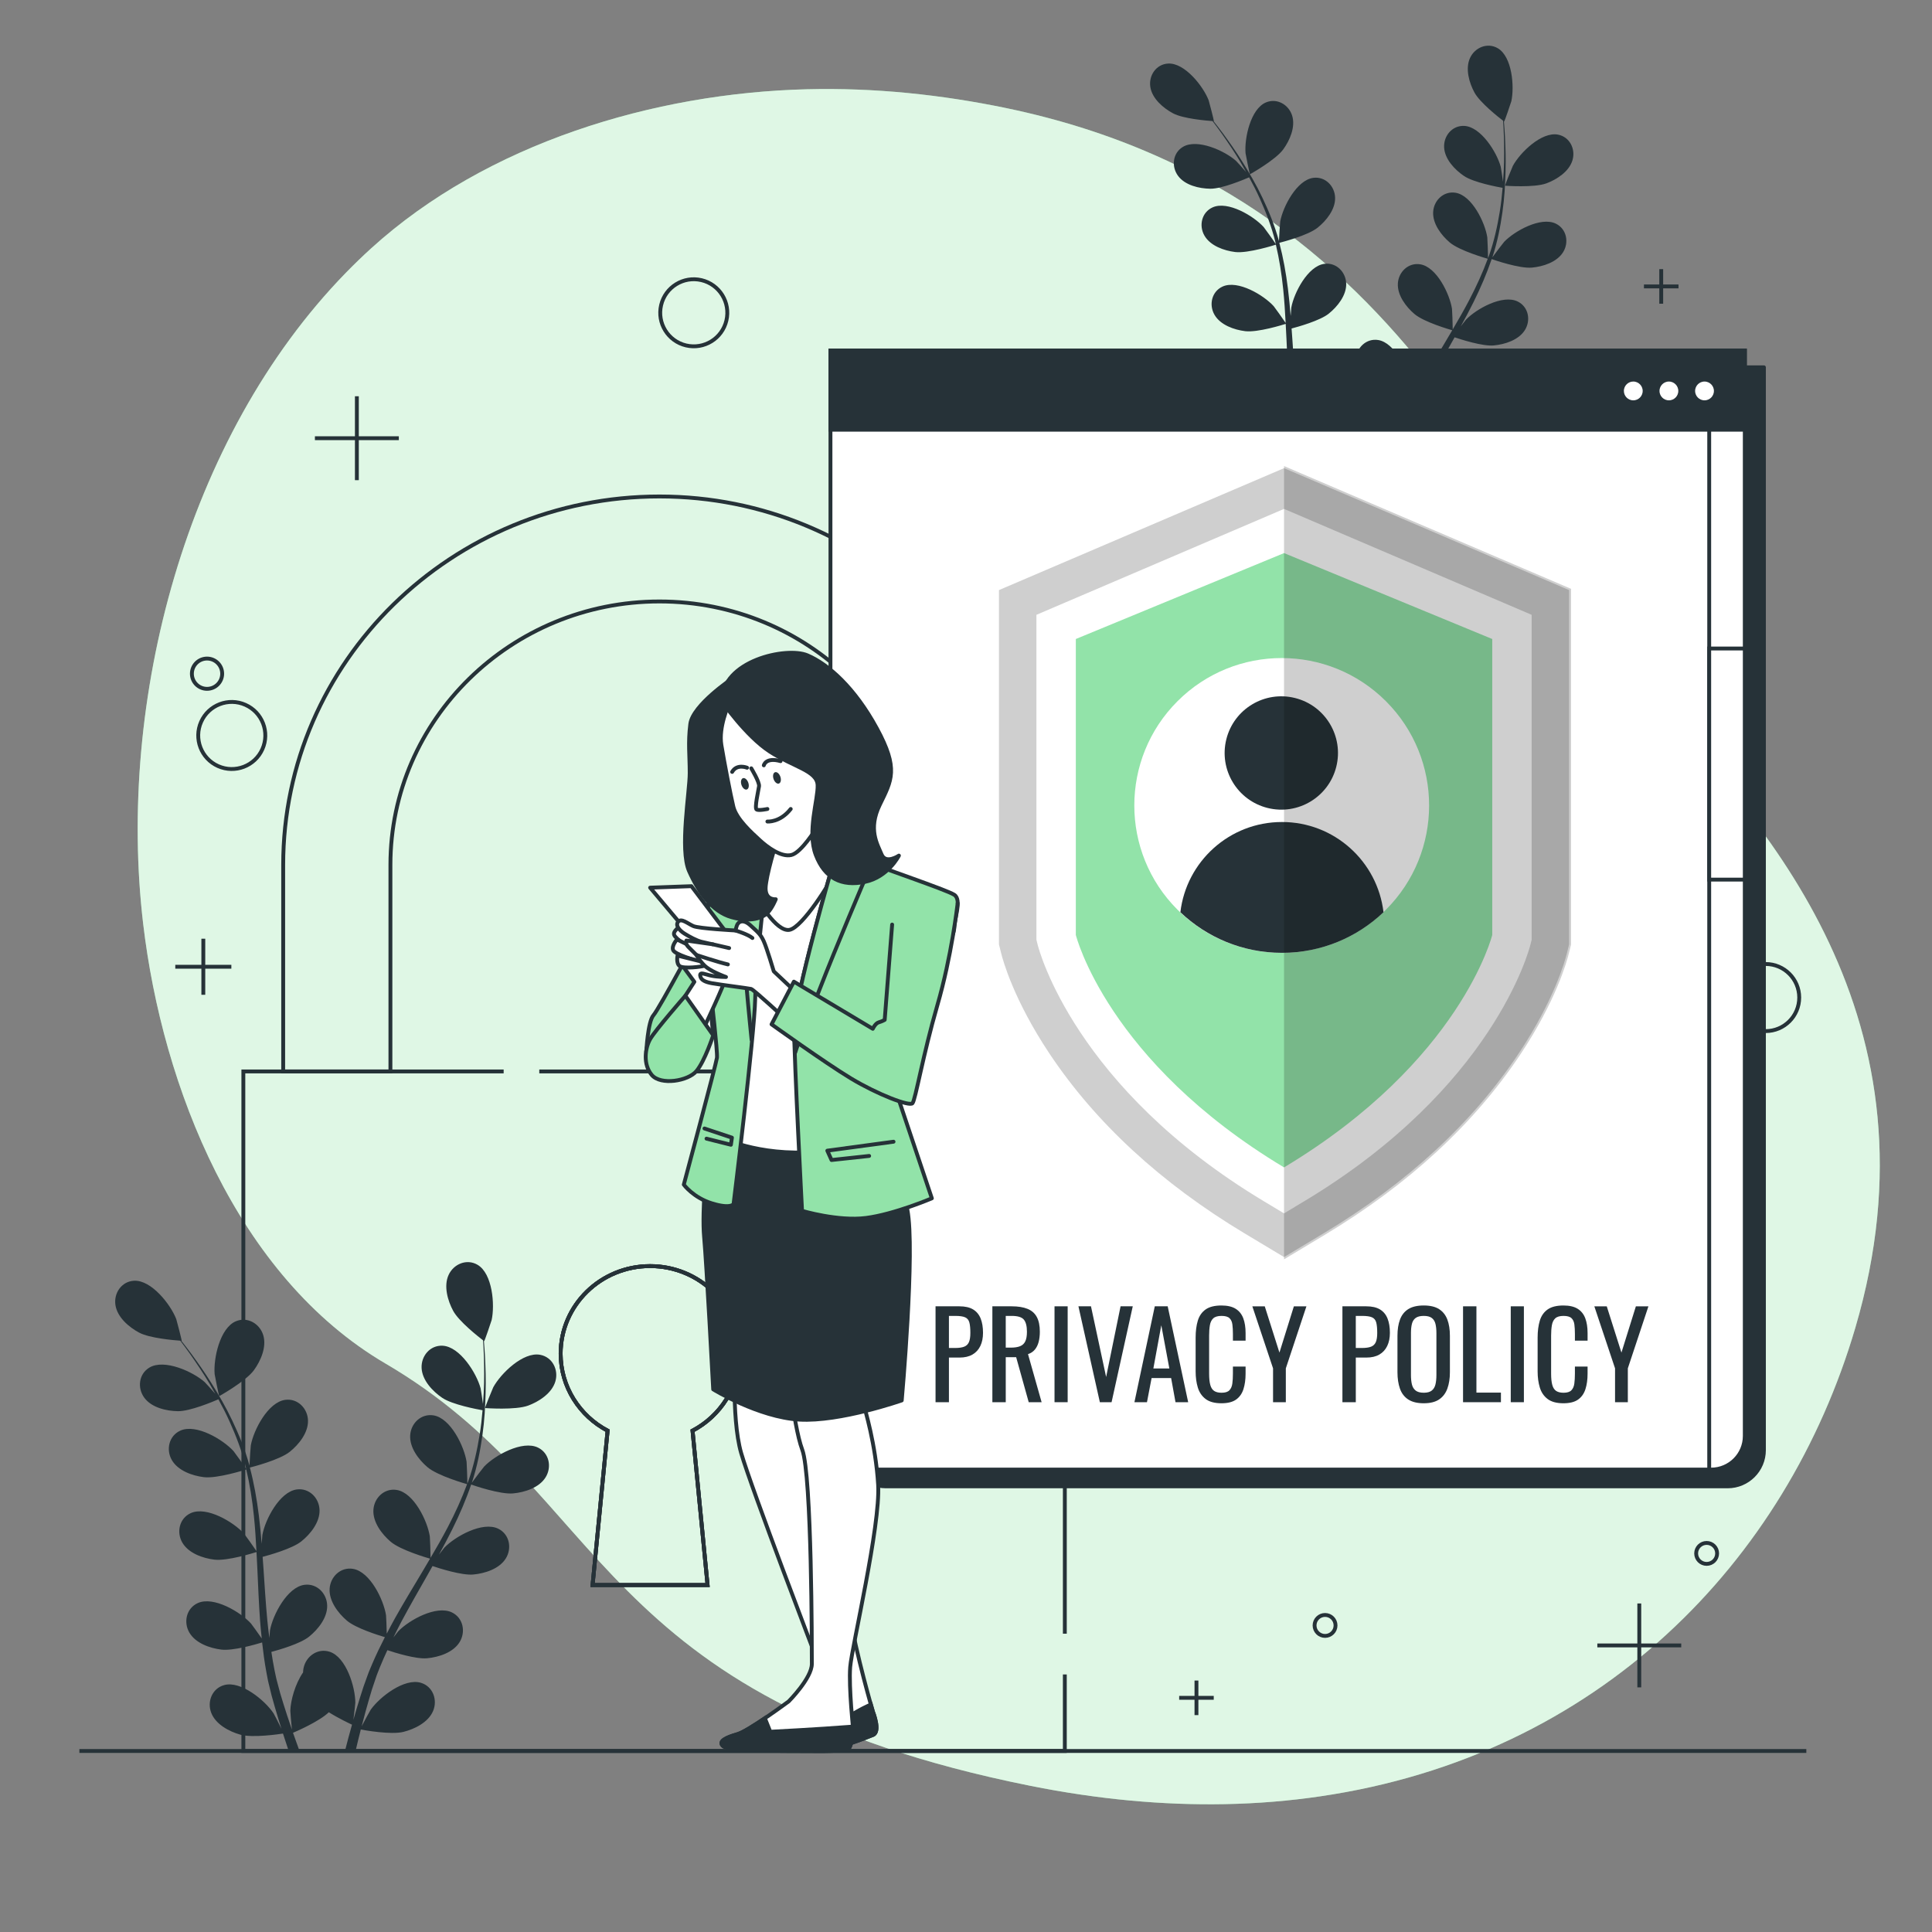 <svg xmlns="http://www.w3.org/2000/svg" xmlns:xlink="http://www.w3.org/1999/xlink" x="0px" y="0px" viewBox="0 0 500 500" style="enable-background:new 0 0 500 500;" xml:space="preserve"><rect x="0" y="0" width="500" height="500" fill="#808080" stroke="none"/><g id="Background_Simple">	<g>		<path style="fill:#92E3A9;" d="M37.051,239.074c4.984,42.209,24.256,91.284,62.747,113.829   c58.156,34.07,53.288,86.473,166.802,109.254c17.698,3.554,34.494,5.049,50.332,4.754c8.514-0.158,16.755-0.844,24.703-2.014   c72.145-10.539,120.695-60.687,138.508-121.221c23.44-79.613-23.364-131.735-54.387-163.138   C394.732,149.134,372.01,51.286,260.594,28.013c-16.988-3.541-34.361-5.348-51.728-4.914   c-39.641,0.973-82.88,13.99-112.798,41.158c-2.246,2.041-4.431,4.158-6.561,6.339C47.923,113.279,30.253,181.53,37.051,239.074z"></path>		<path style="opacity:0.7;fill:#FFFFFF;" d="M37.051,239.074c4.984,42.209,24.256,91.284,62.747,113.829   c58.156,34.07,53.288,86.473,166.802,109.254c17.698,3.554,34.494,5.049,50.332,4.754c8.514-0.158,16.755-0.844,24.703-2.014   c72.145-10.539,120.695-60.687,138.508-121.221c23.44-79.613-23.364-131.735-54.387-163.138   C394.732,149.134,372.01,51.286,260.594,28.013c-16.988-3.541-34.361-5.348-51.728-4.914   c-39.641,0.973-82.88,13.99-112.798,41.158c-2.246,2.041-4.431,4.158-6.561,6.339C47.923,113.279,30.253,181.53,37.051,239.074z"></path>	</g></g><g id="Graphics">	<g>		<g>			<line style="fill:none;stroke:#263238;stroke-miterlimit:10;" x1="52.619" y1="242.939" x2="52.619" y2="257.449"></line>			<line style="fill:none;stroke:#263238;stroke-miterlimit:10;" x1="59.875" y1="250.194" x2="45.364" y2="250.194"></line>		</g>		<g>			<line style="fill:none;stroke:#263238;stroke-miterlimit:10;" x1="382.649" y1="372.48" x2="382.649" y2="381.426"></line>			<line style="fill:none;stroke:#263238;stroke-miterlimit:10;" x1="387.122" y1="376.953" x2="378.176" y2="376.953"></line>		</g>		<g>			<line style="fill:none;stroke:#263238;stroke-miterlimit:10;" x1="429.923" y1="69.653" x2="429.923" y2="78.599"></line>			<line style="fill:none;stroke:#263238;stroke-miterlimit:10;" x1="434.396" y1="74.126" x2="425.45" y2="74.126"></line>		</g>		<g>			<line style="fill:none;stroke:#263238;stroke-miterlimit:10;" x1="309.642" y1="434.924" x2="309.642" y2="443.87"></line>			<line style="fill:none;stroke:#263238;stroke-miterlimit:10;" x1="314.115" y1="439.397" x2="305.169" y2="439.397"></line>		</g>		<g>			<line style="fill:none;stroke:#263238;stroke-miterlimit:10;" x1="424.245" y1="414.976" x2="424.245" y2="436.692"></line>			<line style="fill:none;stroke:#263238;stroke-miterlimit:10;" x1="435.103" y1="425.834" x2="413.387" y2="425.834"></line>		</g>		<g>			<line style="fill:none;stroke:#263238;stroke-miterlimit:10;" x1="92.357" y1="102.55" x2="92.357" y2="124.266"></line>			<line style="fill:none;stroke:#263238;stroke-miterlimit:10;" x1="103.215" y1="113.408" x2="81.499" y2="113.408"></line>		</g>		<path style="fill:none;stroke:#263238;stroke-miterlimit:10;" d="M57.498,174.353c0,2.164-1.754,3.918-3.918,3.918   c-2.164,0-3.919-1.754-3.919-3.918c0-2.164,1.754-3.919,3.919-3.919C55.744,170.434,57.498,172.189,57.498,174.353z"></path>		<path style="fill:none;stroke:#263238;stroke-miterlimit:10;" d="M444.391,402.022c0,1.498-1.215,2.713-2.713,2.713   s-2.713-1.215-2.713-2.713c0-1.498,1.215-2.713,2.713-2.713S444.391,400.523,444.391,402.022z"></path>		<path style="fill:none;stroke:#263238;stroke-miterlimit:10;" d="M345.636,420.661c0,1.498-1.215,2.713-2.713,2.713   s-2.713-1.215-2.713-2.713c0-1.498,1.215-2.713,2.713-2.713S345.636,419.162,345.636,420.661z"></path>					<ellipse transform="matrix(0.407 -0.913 0.913 0.407 -138.192 167.738)" style="fill:none;stroke:#263238;stroke-miterlimit:10;" cx="60.067" cy="190.281" rx="8.683" ry="8.683"></ellipse>		<circle style="fill:none;stroke:#263238;stroke-miterlimit:10;" cx="456.954" cy="258.165" r="8.683"></circle>					<ellipse transform="matrix(0.229 -0.973 0.973 0.229 59.749 237.149)" style="fill:none;stroke:#263238;stroke-miterlimit:10;" cx="179.565" cy="80.86" rx="8.683" ry="8.683"></ellipse>	</g></g><g id="Padlock">	<g>		<g>			<path style="fill:none;stroke:#263238;stroke-miterlimit:10;" d="M170.66,128.486c-53.694,0-97.372,42.769-97.372,95.33v53.471    h27.752v-53.471c0-37.579,31.23-68.158,69.621-68.158c38.382,0,69.612,30.579,69.612,68.158v53.471h27.752v-53.471    C268.023,171.255,224.345,128.486,170.66,128.486z"></path>		</g>		<path style="fill:none;stroke:#263238;stroke-miterlimit:10;" d="M275.577,422.805V277.287H139.566 M130.346,277.287H62.979   v175.866h212.598v-19.811 M179.23,370.263l3.888,39.942H153.36l3.888-39.942c-7.241-3.826-12.155-11.326-12.155-19.94   c0-12.52,10.362-22.66,23.141-22.66c12.788,0,23.15,10.139,23.15,22.66C191.385,358.937,186.462,366.437,179.23,370.263z"></path>		<path style="fill:none;stroke:#263238;stroke-miterlimit:10;" d="M179.23,370.263l3.888,39.942H153.36l3.888-39.942   c-7.241-3.826-12.155-11.326-12.155-19.94c0-12.52,10.362-22.66,23.141-22.66c12.788,0,23.15,10.139,23.15,22.66   C191.385,358.937,186.462,366.437,179.23,370.263z"></path>		<path style="fill:none;stroke:#263238;stroke-miterlimit:10;" d="M179.23,370.263l3.888,39.942H153.36l3.888-39.942   c-7.241-3.826-12.155-11.326-12.155-19.94c0-12.52,10.362-22.66,23.141-22.66c12.788,0,23.15,10.139,23.15,22.66   C191.385,358.937,186.462,366.437,179.23,370.263z"></path>	</g></g><g id="Plants">	<g>		<path style="fill:#263238;" d="M403.193,34.838c-4.249-0.802-9.808,4.667-11.652,8.058c-0.159,0.293-2.126,5.163-2.048,5.169   c0.006,0,7.576,0.568,10.745-0.623c2.699-1.016,5.855-3.058,6.721-5.986C407.807,38.59,406.254,35.416,403.193,34.838z"></path>		<path style="fill:#263238;" d="M334.135,106.276c0.273,2.444,0.598,4.862,1.032,7.229c0.209,1.016,0.357,2.067,0.612,3.031   c0.238,0.977,0.473,1.945,0.706,2.903c0.551,1.964,1.056,3.791,1.616,5.606c0.277,0.92,0.558,1.781,0.838,2.67   c-0.69-1.409-1.821-3.623-1.947-3.813c-2.126-3.222-8.131-8.198-12.296-7.037c-3.001,0.836-4.279,4.132-3.19,6.914   c1.112,2.843,4.432,4.61,7.207,5.392c3.061,0.861,9.777-0.141,10.598-0.268c0.475,1.481,0.95,2.929,1.424,4.325h2.685   c-0.537-1.455-1.079-2.96-1.62-4.522c0.752-0.318,6.561-2.822,8.896-5.1c2.463,1.55,5.265,2.858,5.759,3.085   c-0.619,2.198-1.201,4.343-1.707,6.361c-0.015,0.06-0.029,0.116-0.044,0.176h2.634c0.395-1.709,0.831-3.493,1.299-5.328   c0.832,0.155,7.501,1.353,10.582,0.585c2.798-0.698,6.168-2.365,7.364-5.173c1.172-2.749-0.005-6.081-2.98-7.007   c-4.129-1.285-10.28,3.508-12.501,6.665c-0.143,0.202-1.556,2.781-2.249,4.112c0.311-1.198,0.616-2.389,0.96-3.632   c0.481-1.79,1.048-3.667,1.588-5.488c0.314-0.935,0.631-1.878,0.952-2.832c0.302-0.969,0.71-1.854,1.065-2.799   c0.55-1.372,1.186-2.759,1.819-4.145c1.793,0.6,7.087,2.27,9.868,2.012c2.872-0.266,6.455-1.403,8.064-3.998   c1.574-2.54,0.915-6.012-1.885-7.378c-3.886-1.896-10.692,1.911-13.367,4.694c-0.087,0.091-0.591,0.737-1.182,1.511   c0.658-1.334,1.31-2.669,2.023-3.998c2.02-3.773,4.194-7.553,6.356-11.351c0.451-0.791,0.889-1.588,1.337-2.381   c1.507,0.512,7.225,2.373,10.139,2.102c2.871-0.266,6.456-1.403,8.063-3.998c1.574-2.54,0.916-6.012-1.885-7.377   c-3.885-1.896-10.691,1.91-13.367,4.694c-0.095,0.1-0.696,0.874-1.36,1.745c1.145-2.079,2.262-4.167,3.304-6.273   c1.829-3.68,3.43-7.406,4.696-11.136c0.529,0.187,7.19,2.502,10.429,2.201c2.871-0.266,6.454-1.403,8.063-3.997   c1.575-2.54,0.915-6.012-1.884-7.378c-3.886-1.895-10.692,1.911-13.367,4.695c-0.19,0.198-2.342,3.014-3.077,4.045   c0.015-0.044,0.036-0.089,0.051-0.133c1.293-3.929,2.042-7.839,2.573-11.581c0.534-3.733,0.72-7.294,0.806-10.574   c0.095-3.282-0.021-6.289-0.145-8.95c-0.078-1.44-0.176-2.757-0.282-3.983c0.014,0.011,0.072,0.056,0.072,0.056   c0.063,0.047,1.776-4.919,1.849-5.244c0.833-3.77,0.228-11.545-3.504-13.728c-2.688-1.572-5.943-0.196-7.185,2.523   c-1.267,2.776-0.227,6.389,1.143,8.926c1.404,2.6,6.214,6.386,7.418,7.311c0.084,1.276,0.159,2.641,0.209,4.152   c0.066,2.657,0.116,5.658-0.049,8.923c-0.042,0.87-0.123,1.804-0.184,2.711c-0.213-1.55-0.536-3.672-0.591-3.876   c-0.997-3.729-5.117-10.351-9.435-10.568c-3.111-0.157-5.365,2.564-5.214,5.549c0.154,3.048,2.742,5.775,5.129,7.396   c2.489,1.691,8.654,2.842,10.005,3.079c-0.167,2.006-0.385,4.063-0.738,6.195c-0.6,3.67-1.432,7.549-2.786,11.379   c-0.075,0.213-0.179,0.424-0.257,0.636c0.027-0.783-0.134-5.096-0.179-5.396c-0.581-3.817-3.949-10.85-8.217-11.541   c-3.076-0.498-5.615,1.959-5.792,4.942c-0.181,3.047,2.092,6.042,4.285,7.915c2.528,2.158,9.579,4.153,9.845,4.228   c-1.314,3.569-2.934,7.134-4.784,10.663c-1.338,2.56-2.797,5.097-4.285,7.628c0.011-1.021-0.14-5.029-0.184-5.317   c-0.582-3.817-3.949-10.85-8.218-11.541c-3.075-0.498-5.615,1.959-5.792,4.942c-0.181,3.047,2.092,6.042,4.285,7.914   c2.467,2.107,9.215,4.049,9.785,4.211c-0.676,1.149-1.347,2.3-2.034,3.446c-2.243,3.744-4.506,7.488-6.626,11.252   c-0.735,1.303-1.411,2.616-2.095,3.926c-0.031-1.532-0.14-4.317-0.176-4.555c-0.582-3.817-3.95-10.851-8.218-11.541   c-3.075-0.498-5.614,1.96-5.792,4.943c-0.181,3.046,2.092,6.042,4.285,7.914c2.203,1.882,7.841,3.637,9.437,4.109   c-1.12,2.189-2.184,4.387-3.127,6.599c-0.387,0.963-0.843,1.921-1.161,2.866c-0.341,0.946-0.68,1.882-1.013,2.81   c-0.623,1.943-1.21,3.746-1.744,5.568c-0.276,0.92-0.515,1.793-0.774,2.69c0.201-1.556,0.48-4.027,0.48-4.255   c0.004-3.86-2.259-11.323-6.373-12.652c-2.965-0.958-5.848,1.086-6.475,4.008c-0.08,0.372-0.121,0.748-0.13,1.126   c-1.964,2.833-3.091,6.949-3.166,9.513c-0.007,0.247,0.237,3.176,0.393,4.669c-0.401-1.171-0.805-2.332-1.203-3.558   c-0.586-1.758-1.147-3.637-1.703-5.453c-0.253-0.952-0.509-1.915-0.767-2.886c-0.281-0.976-0.43-1.938-0.656-2.923   c-0.298-1.448-0.533-2.955-0.77-4.461c1.827-0.488,7.164-2.017,9.34-3.766c2.248-1.806,4.611-4.732,4.521-7.782   c-0.088-2.988-2.554-5.52-5.643-5.115c-4.286,0.563-7.862,7.492-8.558,11.29c-0.022,0.123-0.086,0.941-0.152,1.911   c-0.187-1.475-0.38-2.948-0.519-4.45c-0.398-4.261-0.669-8.613-0.96-12.974c-0.06-0.909-0.134-1.816-0.198-2.724   c1.539-0.404,7.335-2.008,9.616-3.84c2.248-1.806,4.61-4.731,4.52-7.783c-0.088-2.987-2.553-5.52-5.642-5.114   c-4.288,0.563-7.863,7.491-8.559,11.29c-0.025,0.135-0.099,1.112-0.172,2.206c-0.192-2.367-0.412-4.724-0.704-7.056   c-0.506-4.078-1.224-8.069-2.227-11.878c0.544-0.138,7.377-1.881,9.912-3.918c2.249-1.806,4.61-4.731,4.521-7.782   c-0.088-2.988-2.554-5.519-5.642-5.115c-4.288,0.563-7.864,7.493-8.559,11.29c-0.05,0.269-0.291,3.805-0.334,5.071   c-0.013-0.045-0.019-0.094-0.032-0.139c-1.089-3.99-2.621-7.665-4.243-11.079c-1.614-3.408-3.424-6.481-5.162-9.264   c-1.731-2.79-3.487-5.234-5.058-7.385c-0.86-1.158-1.668-2.202-2.433-3.167c0.018,0.001,0.092,0.006,0.092,0.006   c0.079,0.005-1.232-5.082-1.351-5.393c-1.384-3.604-6.178-9.755-10.495-9.517c-3.11,0.171-5.066,3.114-4.602,6.067   c0.474,3.015,3.337,5.455,5.879,6.815c2.605,1.393,8.706,1.899,10.22,2.004c0.774,1.019,1.589,2.116,2.464,3.348   c1.521,2.18,3.218,4.655,4.882,7.47c0.445,0.748,0.893,1.572,1.342,2.362c-1.033-1.175-2.473-2.768-2.63-2.906   c-2.89-2.561-9.978-5.811-13.7-3.61c-2.681,1.585-3.061,5.099-1.288,7.505c1.81,2.457,5.474,3.304,8.357,3.34   c3.009,0.037,8.785-2.404,10.044-2.952c0.967,1.766,1.92,3.602,2.802,5.575c1.524,3.392,2.97,7.086,3.953,11.027   c0.055,0.219,0.085,0.453,0.138,0.673c-0.411-0.669-2.924-4.177-3.127-4.402c-2.591-2.863-9.279-6.871-13.221-5.093   c-2.84,1.282-3.603,4.732-2.105,7.318c1.53,2.641,5.078,3.885,7.94,4.237c3.298,0.405,10.281-1.821,10.543-1.905   c0.873,3.702,1.489,7.569,1.892,11.533c0.297,2.873,0.479,5.793,0.635,8.727c-0.554-0.858-2.892-4.118-3.087-4.334   c-2.59-2.863-9.279-6.871-13.22-5.092c-2.84,1.281-3.603,4.732-2.105,7.317c1.529,2.642,5.078,3.886,7.94,4.237   c3.221,0.396,9.92-1.706,10.484-1.886c0.07,1.332,0.146,2.662,0.205,3.997c0.197,4.36,0.373,8.731,0.68,13.04   c0.106,1.493,0.266,2.96,0.419,4.43c-0.87-1.26-2.497-3.524-2.659-3.701c-2.591-2.863-9.279-6.872-13.221-5.093   c-2.839,1.282-3.603,4.732-2.104,7.318c1.53,2.642,5.077,3.885,7.94,4.237C326.872,108.409,332.544,106.762,334.135,106.276z"></path>		<path style="fill:#263238;" d="M323.492,45.098c0.005-0.003,6.632-3.706,8.618-6.448c1.692-2.335,3.197-5.781,2.304-8.699   c-0.873-2.858-3.92-4.65-6.791-3.443c-3.986,1.675-5.606,9.303-5.275,13.15C322.377,39.989,323.423,45.137,323.492,45.098z"></path>	</g>	<g>		<path style="fill:#263238;" d="M139.801,350.621c-4.428-0.836-10.221,4.863-12.143,8.398c-0.166,0.305-2.216,5.38-2.134,5.387   c0.006,0.001,7.895,0.592,11.198-0.65c2.813-1.058,6.102-3.187,7.004-6.238C144.608,354.532,142.99,351.223,139.801,350.621z"></path>		<path style="fill:#263238;" d="M67.835,425.067c0.285,2.547,0.623,5.067,1.076,7.534c0.217,1.059,0.372,2.154,0.638,3.158   c0.248,1.018,0.493,2.027,0.736,3.025c0.574,2.047,1.1,3.951,1.685,5.842c0.289,0.958,0.582,1.856,0.874,2.783   c-0.719-1.468-1.898-3.776-2.029-3.974c-2.216-3.358-8.473-8.543-12.813-7.333c-3.128,0.872-4.459,4.306-3.324,7.205   c1.159,2.963,4.618,4.804,7.511,5.619c3.189,0.897,10.188-0.147,11.044-0.28c0.495,1.544,0.99,3.053,1.484,4.508h2.798   c-0.56-1.516-1.124-3.084-1.688-4.712c0.783-0.331,6.837-2.941,9.271-5.315c2.566,1.616,5.487,2.979,6.002,3.215   c-0.645,2.291-1.251,4.526-1.779,6.629c-0.016,0.063-0.03,0.121-0.046,0.183h2.745c0.411-1.781,0.865-3.64,1.354-5.552   c0.867,0.162,7.817,1.41,11.027,0.61c2.915-0.727,6.427-2.465,7.674-5.391c1.221-2.865-0.006-6.337-3.105-7.302   c-4.302-1.339-10.712,3.656-13.028,6.946c-0.149,0.211-1.621,2.898-2.343,4.285c0.324-1.249,0.642-2.49,1-3.785   c0.501-1.865,1.093-3.821,1.655-5.719c0.328-0.974,0.658-1.957,0.992-2.951c0.315-1.01,0.74-1.932,1.11-2.917   c0.573-1.429,1.236-2.875,1.895-4.319c1.869,0.626,7.385,2.365,10.283,2.096c2.992-0.277,6.727-1.462,8.403-4.166   c1.641-2.647,0.954-6.265-1.964-7.688c-4.05-1.976-11.142,1.991-13.929,4.892c-0.091,0.095-0.616,0.768-1.232,1.575   c0.686-1.39,1.366-2.782,2.108-4.167c2.104-3.932,4.37-7.871,6.624-11.829c0.47-0.824,0.927-1.655,1.393-2.481   c1.571,0.534,7.53,2.473,10.566,2.191c2.992-0.277,6.728-1.462,8.403-4.166c1.641-2.647,0.954-6.265-1.964-7.688   c-4.049-1.976-11.141,1.99-13.93,4.892c-0.099,0.104-0.725,0.911-1.417,1.819c1.193-2.167,2.357-4.343,3.443-6.537   c1.906-3.835,3.575-7.717,4.894-11.605c0.552,0.195,7.493,2.607,10.868,2.294c2.992-0.278,6.726-1.462,8.402-4.166   c1.641-2.647,0.953-6.265-1.964-7.689c-4.05-1.975-11.142,1.991-13.93,4.892c-0.198,0.206-2.441,3.14-3.207,4.216   c0.016-0.046,0.038-0.092,0.053-0.139c1.348-4.094,2.128-8.169,2.681-12.069c0.557-3.89,0.75-7.602,0.84-11.02   c0.099-3.42-0.021-6.554-0.151-9.327c-0.082-1.501-0.184-2.873-0.293-4.151c0.014,0.011,0.076,0.058,0.076,0.058   c0.066,0.049,1.851-5.126,1.927-5.465c0.868-3.929,0.238-12.031-3.652-14.306c-2.801-1.638-6.194-0.205-7.487,2.629   c-1.321,2.893-0.237,6.658,1.191,9.302c1.463,2.709,6.475,6.655,7.73,7.619c0.087,1.329,0.166,2.752,0.218,4.326   c0.069,2.769,0.12,5.896-0.051,9.298c-0.043,0.906-0.128,1.88-0.192,2.825c-0.222-1.615-0.559-3.827-0.615-4.039   c-1.039-3.887-5.332-10.786-9.833-11.013c-3.242-0.164-5.591,2.672-5.434,5.783c0.161,3.176,2.858,6.018,5.345,7.707   c2.593,1.762,9.018,2.961,10.426,3.209c-0.174,2.091-0.401,4.234-0.769,6.456c-0.626,3.825-1.492,7.867-2.903,11.858   c-0.078,0.221-0.187,0.441-0.268,0.663c0.028-0.816-0.139-5.311-0.187-5.623c-0.606-3.977-4.115-11.307-8.563-12.027   c-3.205-0.519-5.852,2.042-6.036,5.15c-0.189,3.176,2.18,6.296,4.465,8.248c2.634,2.248,9.982,4.328,10.259,4.406   c-1.369,3.72-3.058,7.434-4.985,11.112c-1.394,2.667-2.915,5.311-4.465,7.949c0.012-1.064-0.146-5.241-0.192-5.541   c-0.606-3.978-4.116-11.307-8.564-12.026c-3.204-0.519-5.851,2.042-6.036,5.15c-0.189,3.176,2.18,6.297,4.465,8.248   c2.571,2.195,9.603,4.219,10.197,4.388c-0.705,1.198-1.404,2.397-2.12,3.592c-2.337,3.902-4.696,7.803-6.905,11.725   c-0.766,1.358-1.47,2.726-2.183,4.091c-0.032-1.596-0.146-4.498-0.184-4.747c-0.606-3.978-4.116-11.307-8.564-12.027   c-3.205-0.519-5.851,2.042-6.036,5.151c-0.188,3.174,2.18,6.296,4.466,8.247c2.296,1.961,8.171,3.79,9.834,4.282   c-1.168,2.281-2.276,4.571-3.259,6.877c-0.403,1.003-0.878,2.001-1.21,2.986c-0.355,0.986-0.708,1.962-1.056,2.928   c-0.649,2.025-1.261,3.904-1.818,5.803c-0.288,0.958-0.537,1.868-0.806,2.803c0.21-1.622,0.5-4.196,0.5-4.434   c0.004-4.023-2.354-11.8-6.641-13.185c-3.089-0.998-6.094,1.132-6.748,4.177c-0.083,0.387-0.126,0.779-0.135,1.174   c-2.046,2.952-3.221,7.241-3.299,9.913c-0.007,0.257,0.247,3.31,0.409,4.866c-0.418-1.22-0.838-2.43-1.253-3.708   c-0.611-1.832-1.196-3.79-1.775-5.683c-0.264-0.993-0.53-1.996-0.8-3.008c-0.293-1.017-0.448-2.02-0.684-3.046   c-0.31-1.509-0.555-3.08-0.802-4.648c1.904-0.509,7.466-2.102,9.733-3.924c2.343-1.882,4.805-4.931,4.711-8.109   c-0.092-3.114-2.661-5.752-5.88-5.33c-4.467,0.587-8.193,7.808-8.919,11.766c-0.023,0.128-0.09,0.98-0.159,1.991   c-0.195-1.537-0.396-3.072-0.54-4.637c-0.414-4.441-0.697-8.976-1.001-13.52c-0.063-0.947-0.14-1.892-0.207-2.839   c1.604-0.421,7.644-2.092,10.021-4.002c2.343-1.882,4.804-4.93,4.71-8.11c-0.091-3.113-2.66-5.752-5.879-5.329   c-4.468,0.587-8.194,7.807-8.919,11.765c-0.027,0.141-0.103,1.159-0.179,2.299c-0.2-2.466-0.43-4.923-0.733-7.353   c-0.527-4.25-1.276-8.408-2.321-12.378c0.567-0.143,7.688-1.96,10.33-4.083c2.343-1.882,4.804-4.931,4.711-8.11   c-0.092-3.114-2.661-5.752-5.879-5.33c-4.468,0.587-8.195,7.808-8.919,11.766c-0.052,0.28-0.303,3.965-0.348,5.284   c-0.013-0.047-0.02-0.098-0.033-0.145c-1.135-4.158-2.731-7.987-4.422-11.545c-1.682-3.552-3.568-6.754-5.379-9.654   c-1.804-2.907-3.633-5.454-5.271-7.696c-0.896-1.207-1.738-2.294-2.535-3.3c0.019,0.001,0.095,0.006,0.095,0.006   c0.082,0.005-1.284-5.296-1.408-5.621c-1.442-3.756-6.438-10.165-10.937-9.917c-3.241,0.178-5.279,3.245-4.795,6.322   c0.495,3.142,3.477,5.684,6.126,7.102c2.715,1.452,9.072,1.979,10.65,2.089c0.807,1.061,1.656,2.205,2.568,3.489   c1.585,2.272,3.353,4.85,5.087,7.784c0.464,0.78,0.931,1.638,1.398,2.462c-1.076-1.224-2.577-2.884-2.741-3.029   c-3.011-2.669-10.398-6.055-14.277-3.762c-2.794,1.652-3.189,5.314-1.342,7.821c1.886,2.561,5.704,3.443,8.709,3.48   c3.135,0.038,9.155-2.505,10.466-3.076c1.008,1.84,2.001,3.754,2.919,5.81c1.588,3.535,3.096,7.384,4.119,11.491   c0.057,0.228,0.089,0.472,0.144,0.701c-0.428-0.697-3.047-4.353-3.258-4.587c-2.7-2.983-9.67-7.16-13.777-5.307   c-2.959,1.336-3.754,4.931-2.193,7.626c1.594,2.752,5.292,4.049,8.275,4.416c3.437,0.422,10.714-1.897,10.987-1.985   c0.91,3.858,1.552,7.888,1.972,12.018c0.309,2.993,0.499,6.037,0.661,9.094c-0.577-0.895-3.014-4.292-3.217-4.516   c-2.699-2.983-9.67-7.16-13.777-5.307c-2.959,1.335-3.754,4.931-2.193,7.626c1.594,2.753,5.292,4.05,8.274,4.416   c3.357,0.413,10.337-1.778,10.925-1.965c0.073,1.388,0.152,2.774,0.213,4.166c0.205,4.544,0.389,9.099,0.709,13.589   c0.111,1.556,0.277,3.084,0.436,4.616c-0.907-1.313-2.603-3.672-2.771-3.857c-2.7-2.983-9.67-7.161-13.777-5.308   c-2.959,1.335-3.754,4.932-2.193,7.626c1.594,2.753,5.291,4.049,8.274,4.416C60.267,427.289,66.178,425.573,67.835,425.067z"></path>		<path style="fill:#263238;" d="M56.744,361.314c0.005-0.003,6.911-3.862,8.98-6.72c1.763-2.434,3.332-6.025,2.401-9.066   c-0.91-2.979-4.085-4.846-7.077-3.588c-4.154,1.746-5.842,9.695-5.497,13.703C55.582,355.989,56.672,361.354,56.744,361.314z"></path>	</g></g><g id="Icon">	<g>		<path style="fill:#263238;stroke:#263238;stroke-linecap:round;stroke-linejoin:round;stroke-miterlimit:10;" d="M447.118,384.664   H229.259c-5.183,0-9.385-4.202-9.385-9.385V95.059h236.629V375.28C456.503,380.463,452.301,384.664,447.118,384.664z"></path>		<g>			<path style="fill:#FFFFFF;stroke:#263238;stroke-miterlimit:10;" d="M442.166,380.332H224.307c-5.183,0-9.385-4.202-9.385-9.385    V90.726h236.629v280.22C451.551,376.13,447.349,380.332,442.166,380.332z"></path>			<path style="fill:#FFFFFF;stroke:#263238;stroke-miterlimit:10;" d="M442.341,90.726v289.605h0.498    c4.811,0,8.711-3.9,8.711-8.712V90.726H442.341z"></path>			<rect x="442.341" y="167.833" style="fill:#FFFFFF;stroke:#263238;stroke-miterlimit:10;" width="9.21" height="59.81"></rect>			<g>				<rect x="214.922" y="90.726" style="fill:#263238;stroke:#263238;stroke-miterlimit:10;" width="236.629" height="20.484"></rect>				<path style="fill:#FFFFFF;stroke:#263238;stroke-miterlimit:10;" d="M425.626,101.175c0-1.62-1.313-2.933-2.932-2.933     s-2.933,1.313-2.933,2.933s1.313,2.933,2.933,2.933S425.626,102.795,425.626,101.175z"></path>				<circle style="fill:#FFFFFF;stroke:#263238;stroke-miterlimit:10;" cx="431.91" cy="101.175" r="2.932"></circle>				<circle style="fill:#FFFFFF;stroke:#263238;stroke-miterlimit:10;" cx="441.127" cy="101.175" r="2.932"></circle>			</g>		</g>	</g>	<g>		<path style="fill:#CFCFCF;stroke:#FFFFFF;stroke-linecap:round;stroke-linejoin:round;stroke-miterlimit:10;" d="M321.807,319.606   c-21.65-13.002-38.703-28.733-50.684-46.754c-9.183-13.813-12.018-24.058-12.493-25.972l-0.6-2.42v-92.075l74.277-31.77   l74.278,31.77v92.076l-0.601,2.419c-0.474,1.912-3.307,12.155-12.493,25.972c-11.981,18.021-29.034,33.752-50.685,46.754   l-10.5,6.306L321.807,319.606z"></path>		<path style="fill:#FFFFFF;" d="M327.058,310.865c-48.846-29.335-58.158-64.94-58.531-66.441l-0.3-1.209v-84.101l64.08-27.409   l64.081,27.409v84.101l-0.3,1.209c-0.372,1.501-9.685,37.105-58.531,66.441l-5.25,3.153L327.058,310.865z"></path>		<path style="fill:#92E3A9;" d="M332.308,143.139l-53.884,22.236v76.593c0,0,8.104,32.661,53.884,60.155   c45.78-27.494,53.884-60.155,53.884-60.155v-76.593L332.308,143.139z"></path>		<g>							<ellipse transform="matrix(0.707 -0.707 0.707 0.707 -50.217 295.643)" style="fill:#FFFFFF;" cx="331.764" cy="208.439" rx="38.154" ry="38.154"></ellipse>							<ellipse transform="matrix(0.242 -0.97 0.97 0.242 62.274 469.521)" style="fill:#263238;" cx="331.764" cy="194.887" rx="14.669" ry="14.669"></ellipse>			<path style="fill:#263238;" d="M331.764,246.592c10.19,0,19.439-4.003,26.283-10.511c-1.548-13.146-12.721-23.346-26.283-23.346    c-13.562,0-24.735,10.2-26.283,23.346C312.325,242.589,321.574,246.592,331.764,246.592z"></path>		</g>		<path style="opacity:0.19;" d="M342.807,319.606c21.651-13.002,38.704-28.733,50.685-46.754   c9.186-13.817,12.018-24.06,12.493-25.972l0.601-2.419v-92.076l-74.278-31.77v205.298L342.807,319.606z"></path>	</g></g><g id="Text_1_">	<g>		<path style="fill:#263238;" d="M242.118,362.889v-24.817h6.158c1.491,0,2.681,0.271,3.569,0.812   c0.889,0.541,1.537,1.323,1.946,2.344c0.408,1.021,0.613,2.256,0.613,3.707c0,1.307-0.23,2.441-0.689,3.4   c-0.46,0.961-1.139,1.701-2.037,2.222c-0.899,0.52-2.022,0.781-3.37,0.781h-2.726v11.55H242.118z M245.581,348.857h1.593   c1.001,0,1.787-0.112,2.359-0.337c0.572-0.224,0.98-0.617,1.226-1.179c0.245-0.561,0.368-1.352,0.368-2.374   c0-1.185-0.087-2.094-0.261-2.727c-0.174-0.633-0.536-1.072-1.087-1.317c-0.552-0.246-1.409-0.368-2.574-0.368h-1.624V348.857z"></path>		<path style="fill:#263238;" d="M256.824,362.889v-24.817h4.994c1.654,0,3.023,0.22,4.106,0.659   c1.082,0.44,1.884,1.144,2.405,2.114c0.521,0.971,0.781,2.242,0.781,3.814c0,0.96-0.102,1.833-0.306,2.619   c-0.204,0.787-0.532,1.451-0.98,1.992c-0.45,0.542-1.042,0.935-1.777,1.179l3.523,12.439h-3.339l-3.247-11.642h-2.696v11.642   H256.824z M260.287,348.765h1.317c0.98,0,1.777-0.123,2.39-0.368c0.613-0.245,1.062-0.664,1.348-1.257   c0.286-0.592,0.429-1.419,0.429-2.481c0-1.45-0.266-2.497-0.797-3.14c-0.531-0.644-1.583-0.965-3.156-0.965h-1.532V348.765z"></path>		<path style="fill:#263238;" d="M272.909,362.889v-24.817h3.401v24.817H272.909z"></path>		<path style="fill:#263238;" d="M284.642,362.889l-5.545-24.817h3.247l3.922,18.291l3.737-18.291h3.156l-5.484,24.817H284.642z"></path>		<path style="fill:#263238;" d="M293.588,362.889l5.27-24.817h3.34l5.3,24.817h-3.278l-1.134-6.25h-5.055l-1.195,6.25H293.588z    M298.49,354.157h4.136l-2.083-11.183L298.49,354.157z"></path>		<path style="fill:#263238;" d="M316.106,363.164c-1.757,0-3.12-0.367-4.09-1.103c-0.97-0.735-1.644-1.725-2.022-2.971   c-0.378-1.246-0.566-2.634-0.566-4.166v-8.762c0-1.674,0.189-3.136,0.566-4.381c0.378-1.246,1.052-2.211,2.022-2.895   c0.97-0.684,2.333-1.026,4.09-1.026c1.552,0,2.783,0.286,3.692,0.858c0.909,0.572,1.562,1.39,1.961,2.451   c0.399,1.062,0.598,2.339,0.598,3.83v1.961h-3.279v-1.747c0-0.919-0.046-1.73-0.138-2.436c-0.092-0.704-0.342-1.251-0.751-1.639   c-0.409-0.388-1.093-0.582-2.052-0.582c-0.98,0-1.696,0.209-2.145,0.628c-0.45,0.419-0.741,1.011-0.873,1.777   c-0.133,0.766-0.199,1.66-0.199,2.681v9.835c0,1.246,0.102,2.232,0.306,2.957c0.204,0.725,0.541,1.24,1.011,1.547   c0.47,0.306,1.103,0.46,1.9,0.46c0.939,0,1.613-0.209,2.022-0.628c0.408-0.418,0.664-0.995,0.766-1.73   c0.102-0.735,0.153-1.594,0.153-2.574v-1.838h3.279v1.838c0,1.512-0.185,2.845-0.553,3.998c-0.366,1.155-1.001,2.053-1.899,2.697   C319.006,362.843,317.74,363.164,316.106,363.164z"></path>		<path style="fill:#263238;" d="M329.464,362.889v-8.762l-5.361-16.054h3.216l3.799,11.979l3.737-11.979h3.248l-5.331,16.054v8.762   H329.464z"></path>		<path style="fill:#263238;" d="M347.417,362.889v-24.817h6.158c1.491,0,2.681,0.271,3.57,0.812s1.536,1.323,1.945,2.344   c0.408,1.021,0.613,2.256,0.613,3.707c0,1.307-0.23,2.441-0.69,3.4c-0.46,0.961-1.139,1.701-2.037,2.222   c-0.899,0.52-2.022,0.781-3.37,0.781h-2.727v11.55H347.417z M350.878,348.857h1.594c1,0,1.787-0.112,2.359-0.337   c0.572-0.224,0.981-0.617,1.226-1.179c0.245-0.561,0.368-1.352,0.368-2.374c0-1.185-0.088-2.094-0.261-2.727   c-0.173-0.633-0.536-1.072-1.088-1.317c-0.551-0.246-1.409-0.368-2.573-0.368h-1.625V348.857z"></path>		<path style="fill:#263238;" d="M368.464,363.164c-1.675,0-3.013-0.326-4.013-0.98c-1.001-0.654-1.716-1.588-2.145-2.804   c-0.429-1.215-0.644-2.64-0.644-4.273v-9.406c0-1.633,0.219-3.038,0.659-4.212c0.439-1.175,1.154-2.073,2.145-2.696   c0.99-0.623,2.322-0.935,3.998-0.935c1.674,0,3.002,0.316,3.983,0.95c0.98,0.633,1.69,1.531,2.129,2.696   c0.439,1.164,0.658,2.564,0.658,4.197v9.436c0,1.615-0.219,3.023-0.658,4.228c-0.44,1.206-1.149,2.14-2.129,2.804   C371.466,362.833,370.138,363.164,368.464,363.164z M368.464,360.438c0.919,0,1.613-0.189,2.083-0.567s0.786-0.908,0.95-1.593   c0.163-0.684,0.245-1.487,0.245-2.406v-10.875c0-0.919-0.082-1.711-0.245-2.375c-0.164-0.664-0.48-1.174-0.95-1.532   c-0.47-0.356-1.164-0.536-2.083-0.536c-0.919,0-1.619,0.18-2.099,0.536c-0.48,0.358-0.801,0.868-0.965,1.532   c-0.163,0.664-0.245,1.456-0.245,2.375v10.875c0,0.919,0.082,1.721,0.245,2.406c0.164,0.684,0.485,1.215,0.965,1.593   C366.845,360.249,367.545,360.438,368.464,360.438z"></path>		<path style="fill:#263238;" d="M378.635,362.889v-24.817h3.462v22.335h6.342v2.482H378.635z"></path>		<path style="fill:#263238;" d="M390.982,362.889v-24.817h3.4v24.817H390.982z"></path>		<path style="fill:#263238;" d="M404.615,363.164c-1.757,0-3.12-0.367-4.09-1.103c-0.97-0.735-1.644-1.725-2.022-2.971   c-0.378-1.246-0.567-2.634-0.567-4.166v-8.762c0-1.674,0.189-3.136,0.567-4.381c0.378-1.246,1.052-2.211,2.022-2.895   c0.97-0.684,2.333-1.026,4.09-1.026c1.552,0,2.783,0.286,3.692,0.858c0.908,0.572,1.562,1.39,1.961,2.451   c0.398,1.062,0.597,2.339,0.597,3.83v1.961h-3.279v-1.747c0-0.919-0.045-1.73-0.138-2.436c-0.092-0.704-0.342-1.251-0.751-1.639   c-0.409-0.388-1.092-0.582-2.052-0.582c-0.981,0-1.696,0.209-2.145,0.628c-0.45,0.419-0.741,1.011-0.873,1.777   c-0.133,0.766-0.199,1.66-0.199,2.681v9.835c0,1.246,0.102,2.232,0.306,2.957c0.204,0.725,0.541,1.24,1.011,1.547   c0.47,0.306,1.103,0.46,1.9,0.46c0.939,0,1.613-0.209,2.022-0.628c0.409-0.418,0.664-0.995,0.766-1.73   c0.102-0.735,0.153-1.594,0.153-2.574v-1.838h3.279v1.838c0,1.512-0.184,2.845-0.552,3.998c-0.367,1.155-1.001,2.053-1.899,2.697   C407.515,362.843,406.249,363.164,404.615,363.164z"></path>		<path style="fill:#263238;" d="M417.973,362.889v-8.762l-5.361-16.054h3.216l3.799,11.979l3.738-11.979h3.248l-5.331,16.054v8.762   H417.973z"></path>	</g></g><g id="Character">	<g>		<g>			<path style="fill:#FFFFFF;stroke:#263238;stroke-miterlimit:10;" d="M190.357,348.102c0,0-1.241,18.609,1.447,27.913    c2.688,9.304,19.642,53.552,19.642,53.552s0.413,7.857-0.207,8.684s-3.515,5.376-7.443,7.237    c-3.928,1.861-12.199,6.616-10.338,7.237c1.861,0.62,18.402-1.241,20.263-0.413c1.861,0.827,10.131-2.481,12.199-3.308    c2.068-0.827,0-5.996,0-5.996s-4.342-14.68-6.203-26.052c-1.861-11.372-4.755-27.086-6.41-34.943    c-1.654-7.857-4.755-14.06-4.755-14.06l2.068-19.436L190.357,348.102z"></path>			<path style="fill:#263238;stroke:#263238;stroke-miterlimit:10;" d="M206.484,448.175l-2.129-2.98    c-0.185,0.102-0.369,0.203-0.559,0.292c-3.928,1.861-12.199,6.616-10.338,7.237c1.861,0.62,18.402-1.241,20.263-0.413    c1.861,0.827,10.131-2.481,12.199-3.308c2.068-0.827,0-5.996,0-5.996s-0.206-0.697-0.547-1.903    c-2.544,1.195-5.699,2.885-7.93,4.798C213.1,449.622,206.484,448.175,206.484,448.175z"></path>		</g>		<g>			<path style="fill:#FFFFFF;stroke:#263238;stroke-miterlimit:10;" d="M203.488,349.549c0,0,1.654,19.022,4.135,25.639    c2.481,6.616,2.481,51.691,2.481,55.412c0,3.722-5.996,9.718-5.996,9.718s-10.338,7.65-13.233,8.477    c-2.895,0.827-5.169,1.861-3.722,3.101c1.447,1.241,15.714,1.241,20.676,1.241c4.962,0,11.372,0.207,11.992-0.827    c0.62-1.034,1.034-4.135,1.034-4.135s-1.241-11.579-0.827-16.748c0.413-5.169,7.857-36.597,7.237-47.142    c-0.62-10.545-3.515-19.849-3.722-20.676c-0.207-0.827,1.447-15.094,1.447-15.094L203.488,349.549z"></path>			<path style="fill:#263238;stroke:#263238;stroke-miterlimit:10;" d="M220.856,448.175c0,0-0.053-0.5-0.134-1.329    c-9.294,0.72-21.37,1.329-21.37,1.329l-1.401-3.503c-2.777,1.879-5.73,3.739-7.076,4.123c-2.895,0.827-5.169,1.861-3.722,3.101    c1.447,1.241,15.714,1.241,20.676,1.241c4.962,0,11.372,0.207,11.992-0.827C220.442,451.276,220.856,448.175,220.856,448.175z"></path>		</g>		<path style="fill:#263238;stroke:#263238;stroke-linecap:round;stroke-linejoin:round;stroke-miterlimit:10;" d="M183.048,298.549   c0,0-1.45,14.909-0.828,21.536c0.621,6.627,2.354,39.475,2.354,39.475s11.727,7.216,22.288,7.837   c10.561,0.621,26.506-4.97,26.506-4.97s3.52-39.029,1.449-49.383c-2.071-10.354-3.106-15.324-3.106-15.324   s-27.955-1.449-35.203-3.313c-7.248-1.864-8.956-2.919-8.956-2.919l-2.386-0.274L183.048,298.549z"></path>		<path style="fill:#FFFFFF;stroke:#263238;stroke-linecap:round;stroke-linejoin:round;stroke-miterlimit:10;" d="M187.397,294.686   c0,0,10.768,5.177,26.713,3.106l-1.035-30.233l7.041-45.764l-11.389-0.414l-12.839,4.556l-7.662,57.982L187.397,294.686z"></path>		<path style="fill:#FFFFFF;stroke:#263238;stroke-linecap:round;stroke-linejoin:round;stroke-miterlimit:10;" d="M197.65,216.887   c0,0-2.766,12.529-2.278,14.156c0.488,1.627,5.532,10.251,8.949,9.6c3.417-0.651,10.739-12.529,11.715-14.807   c0.976-2.278-0.976-6.183-1.139-6.997c-0.163-0.813-2.115-9.274-2.115-9.274S204.972,216.236,197.65,216.887z"></path>		<g>			<path style="fill:#92E3A9;stroke:#263238;stroke-linecap:round;stroke-linejoin:round;stroke-miterlimit:10;" d="    M198.614,224.469c0,0-2.986,24.447-3.172,33.964c-0.187,9.517-5.598,53.185-5.598,53.185s-0.747,1.306-5.599-0.187    c-4.852-1.493-7.278-4.852-7.278-4.852s8.398-31.351,8.584-32.844c0.187-1.493-1.493-16.049-1.493-16.049l-16.795,14.556    c0,0,0.373-7.838,1.866-9.517c1.493-1.68,12.69-22.58,13.623-24.633c0.933-2.053-0.187-8.211,3.172-10.077    C189.283,226.148,198.614,224.469,198.614,224.469z"></path>			<polyline style="fill:none;stroke:#263238;stroke-linecap:round;stroke-linejoin:round;stroke-miterlimit:10;" points="    182.319,292.055 189.421,294.422 189.158,296.263 182.845,294.685    "></polyline>			<path style="fill:#FFFFFF;stroke:#263238;stroke-linecap:round;stroke-linejoin:round;stroke-miterlimit:10;" d="M194.508,269.07    c0,0-2.986-28.925-2.613-35.457"></path>		</g>		<g>			<path style="fill:#92E3A9;stroke:#263238;stroke-linecap:round;stroke-linejoin:round;stroke-miterlimit:10;" d="    M215.783,222.976c0,0-10.264,35.084-10.264,43.108c0,8.025,2.052,47.277,2.052,47.277s9.294,2.774,16.572,1.841    c7.278-0.933,17.02-5.077,17.02-5.077l-9.891-29.485c0,0,15.676-37.696,15.676-40.309c0-2.613,2.053-7.465,0-8.771    c-2.053-1.306-19.781-7.278-22.207-8.398C222.314,222.043,218.768,220.363,215.783,222.976z"></path>			<polyline style="fill:none;stroke:#263238;stroke-linecap:round;stroke-linejoin:round;stroke-miterlimit:10;" points="    231.244,295.474 214.11,297.792 215.199,300.209 224.931,299.157    "></polyline>			<path style="fill:#92E3A9;stroke:#263238;stroke-linecap:round;stroke-linejoin:round;stroke-miterlimit:10;" d="M225.554,223.5    c-0.347-0.137-0.629-0.253-0.814-0.338c-2.426-1.12-5.972-2.799-8.957-0.187c0,0-10.264,35.084-10.264,43.108    c0,1.338,0.115,3.535,0.305,6.262c0.841-2.804,2.736-7.192,6.227-16.153C216.587,244.549,223.206,228.985,225.554,223.5z"></path>		</g>		<path style="fill:#263238;stroke:#263238;stroke-linecap:round;stroke-linejoin:round;stroke-miterlimit:10;" d="M189.476,175.636   c0,0-10.211,6.807-10.829,11.758c-0.619,4.951-0.155,7.89-0.155,12.686c0,4.796-2.63,19.802-0.155,25.372   s6.034,10.52,10.984,11.912c4.951,1.392,8.045,0.155,9.282-1.083c1.238-1.238,2.166-3.558,2.166-3.558s-2.63,0.309-2.63-2.785   s2.939-12.531,2.939-12.531s-6.652-3.404-7.89-6.652c-1.238-3.249-4.951-20.421-4.641-21.814c0.309-1.392,5.879-4.487,6.033-8.354   C194.736,176.719,192.261,174.398,189.476,175.636z"></path>		<g>			<path style="fill:#FFFFFF;stroke:#263238;stroke-linecap:round;stroke-linejoin:round;stroke-miterlimit:10;" d="    M188.548,182.443c0,0-2.63,5.724-1.857,10.365c0.773,4.641,2.321,12.686,3.094,15.935c0.773,3.249,4.796,6.807,6.807,8.664    c2.011,1.856,5.569,4.487,8.199,3.868c2.63-0.619,6.498-6.962,6.498-6.962s3.094-3.558,3.868-6.652    c0.773-3.094-1.857-8.509-3.558-14.233c-1.702-5.724-5.879-10.829-12.841-12.531C191.797,179.194,189.631,181.36,188.548,182.443    z"></path>			<path style="fill:none;stroke:#263238;stroke-linecap:round;stroke-linejoin:round;stroke-miterlimit:10;" d="M194.427,198.842    c0,0,2.166,3.558,2.011,4.641c-0.155,1.083-1.238,5.724-0.619,6.034c0.619,0.309,2.785-0.155,2.785-0.155"></path>			<path style="fill:none;stroke:#263238;stroke-linecap:round;stroke-linejoin:round;stroke-miterlimit:10;" d="M198.604,212.61    c0,0,3.249,0.309,6.034-3.249"></path>			<path style="fill:none;stroke:#263238;stroke-linecap:round;stroke-linejoin:round;stroke-miterlimit:10;" d="M193.344,198.687    c0,0-2.63-1.083-3.868,1.083"></path>			<path style="fill:none;stroke:#263238;stroke-linecap:round;stroke-linejoin:round;stroke-miterlimit:10;" d="M197.676,198.068    c0,0,0.464-2.166,4.332-1.083"></path>			<path style="fill:#263238;" d="M201.957,201.014c0.278,0.808,0.111,1.598-0.374,1.765c-0.485,0.167-1.103-0.352-1.382-1.16    c-0.278-0.808-0.111-1.598,0.374-1.765C201.06,199.687,201.679,200.207,201.957,201.014z"></path>			<path style="fill:#263238;" d="M193.654,202.555c0.278,0.808,0.111,1.598-0.374,1.765c-0.485,0.167-1.103-0.353-1.382-1.16    c-0.278-0.808-0.111-1.598,0.374-1.765C192.757,201.227,193.375,201.747,193.654,202.555z"></path>		</g>		<path style="fill:#263238;stroke:#263238;stroke-linecap:round;stroke-linejoin:round;stroke-miterlimit:10;" d="M186.846,181.514   c0,0,6.188,8.973,12.376,12.995c6.188,4.022,12.222,4.951,12.376,8.664c0.155,3.713-2.785,12.067-0.464,18.101   c2.321,6.034,6.652,8.2,12.686,6.962c6.034-1.238,8.818-6.807,8.818-6.807s-3.404,2.321-4.486-0.309   c-1.083-2.63-3.558-6.498-0.464-12.841c3.094-6.343,4.951-9.282-0.774-19.802c-5.724-10.52-12.531-16.554-17.946-18.874   C203.555,167.281,186.692,170.994,186.846,181.514z"></path>		<polygon style="fill:#FFFFFF;stroke:#263238;stroke-linecap:round;stroke-linejoin:round;stroke-miterlimit:10;" points="   184.582,267.939 183.859,260.71 181.112,263.457   "></polygon>		<path style="fill:#FFFFFF;stroke:#263238;stroke-linecap:round;stroke-linejoin:round;stroke-miterlimit:10;" d="M176.735,250.078   l2.962,4.02l-2.327,3.597c0,0-0.317,0.423,1.269,2.962c1.587,2.539,3.808,4.76,3.808,4.76s5.062-10.65,5.44-12.572   c0.378-1.921-8.461-13.179-8.461-13.179S176.417,245.529,176.735,250.078z"></path>		<polygon style="fill:#FFFFFF;stroke:#263238;stroke-linecap:round;stroke-linejoin:round;stroke-miterlimit:10;" points="   168.254,229.727 183.208,247.501 193.128,248.143 178.945,229.342   "></polygon>		<g>			<path style="fill:#FFFFFF;stroke:#263238;stroke-linecap:round;stroke-linejoin:round;stroke-miterlimit:10;" d="    M175.925,239.829c0,0-1.87,1.151-1.438,2.157c0.432,1.007,3.596,3.308,5.897,3.596c2.301,0.288,1.166-1.107,1.159-1.848    C181.534,242.993,175.925,239.829,175.925,239.829z"></path>			<path style="fill:#FFFFFF;stroke:#263238;stroke-linecap:round;stroke-linejoin:round;stroke-miterlimit:10;" d="    M175.205,243.137c0,0-1.438,1.582-1.007,2.733s5.897,2.733,6.904,2.877c1.007,0.144,2.158-1.151,0.719-2.158    C180.384,245.582,175.205,243.137,175.205,243.137z"></path>			<path style="fill:#FFFFFF;stroke:#263238;stroke-linecap:round;stroke-linejoin:round;stroke-miterlimit:10;" d="    M175.349,247.308c0,0-0.432,2.014,0.575,2.733c1.007,0.719,5.67,0.183,6.431-0.124c0.761-0.307-1.253-1.17-1.253-1.17    L175.349,247.308z"></path>		</g>		<g>			<path style="fill:#FFFFFF;stroke:#263238;stroke-linecap:round;stroke-linejoin:round;stroke-miterlimit:10;" d="    M205.786,256.588l-5.532-5.207c0,0-1.79-6.02-2.603-7.81c-0.814-1.79-1.464-2.278-3.417-4.068    c-1.952-1.79-3.254-0.976-3.58,0.163c-0.326,1.139-0.326,1.139-0.326,1.139s-9.437-0.488-10.902-1.139    c-1.464-0.651-3.092-2.115-3.905-1.139c-0.814,0.976,0.325,2.278,1.627,3.092c1.302,0.814,3.092,1.79,4.393,2.115    c1.302,0.326,2.929,0.651,2.929,0.651l-6.834-0.976c0,0-0.325,0.814,0.488,1.627c0.814,0.814,2.115,2.115,2.115,2.115    s0.651,1.302,2.115,2.766c0.649,0.649,1.809,1.298,2.9,1.82c1.371,0.655,2.632,1.109,2.632,1.109s-2.115,0-3.742-0.325    c-1.627-0.325-3.092-1.139-2.929,0c0.163,1.139,1.302,1.627,3.092,1.952c1.79,0.326,9.437,1.302,10.088,1.464    c0.651,0.163,9.112,7.973,9.112,7.973L205.786,256.588z"></path>			<path style="fill:#FFFFFF;stroke:#263238;stroke-linecap:round;stroke-linejoin:round;stroke-miterlimit:10;" d="    M190.328,240.805c0,0,3.254,0.976,4.393,1.953"></path>							<line style="fill:none;stroke:#263238;stroke-linecap:round;stroke-linejoin:round;stroke-miterlimit:10;" x1="184.471" y1="244.385" x2="188.701" y2="245.361"></line>			<path style="fill:none;stroke:#263238;stroke-linecap:round;stroke-linejoin:round;stroke-miterlimit:10;" d="M180.24,247.151    c0,0,5.369,1.79,8.135,2.441"></path>		</g>		<path style="fill:#92E3A9;stroke:#263238;stroke-linecap:round;stroke-linejoin:round;stroke-miterlimit:10;" d="M247.84,233.758   c-0.128,0.899-1.541,13.614-5.266,26.457c-3.725,12.843-5.651,24.402-6.422,25.301c-0.771,0.899-9.119-2.312-15.926-6.422   c-6.807-4.11-20.549-13.999-20.549-13.999l5.779-11.045l20.421,12.201c0,0,0.642-1.413,1.541-1.67   c0.899-0.257,1.541-0.642,1.541-0.642l1.926-24.659"></path>		<path style="fill:#92E3A9;stroke:#263238;stroke-linecap:round;stroke-linejoin:round;stroke-miterlimit:10;" d="M177.37,257.695   l7.212,10.244c0,0-2.169,6.65-4.337,9.253c-2.169,2.602-9.253,3.759-11.566,1.012c-2.313-2.747-1.735-6.94-0.434-9.253   C169.547,266.638,177.37,257.695,177.37,257.695z"></path>	</g></g><g id="Floor">	<line style="fill:none;stroke:#263238;stroke-miterlimit:10;" x1="20.542" y1="453.154" x2="467.477" y2="453.154"></line></g></svg>